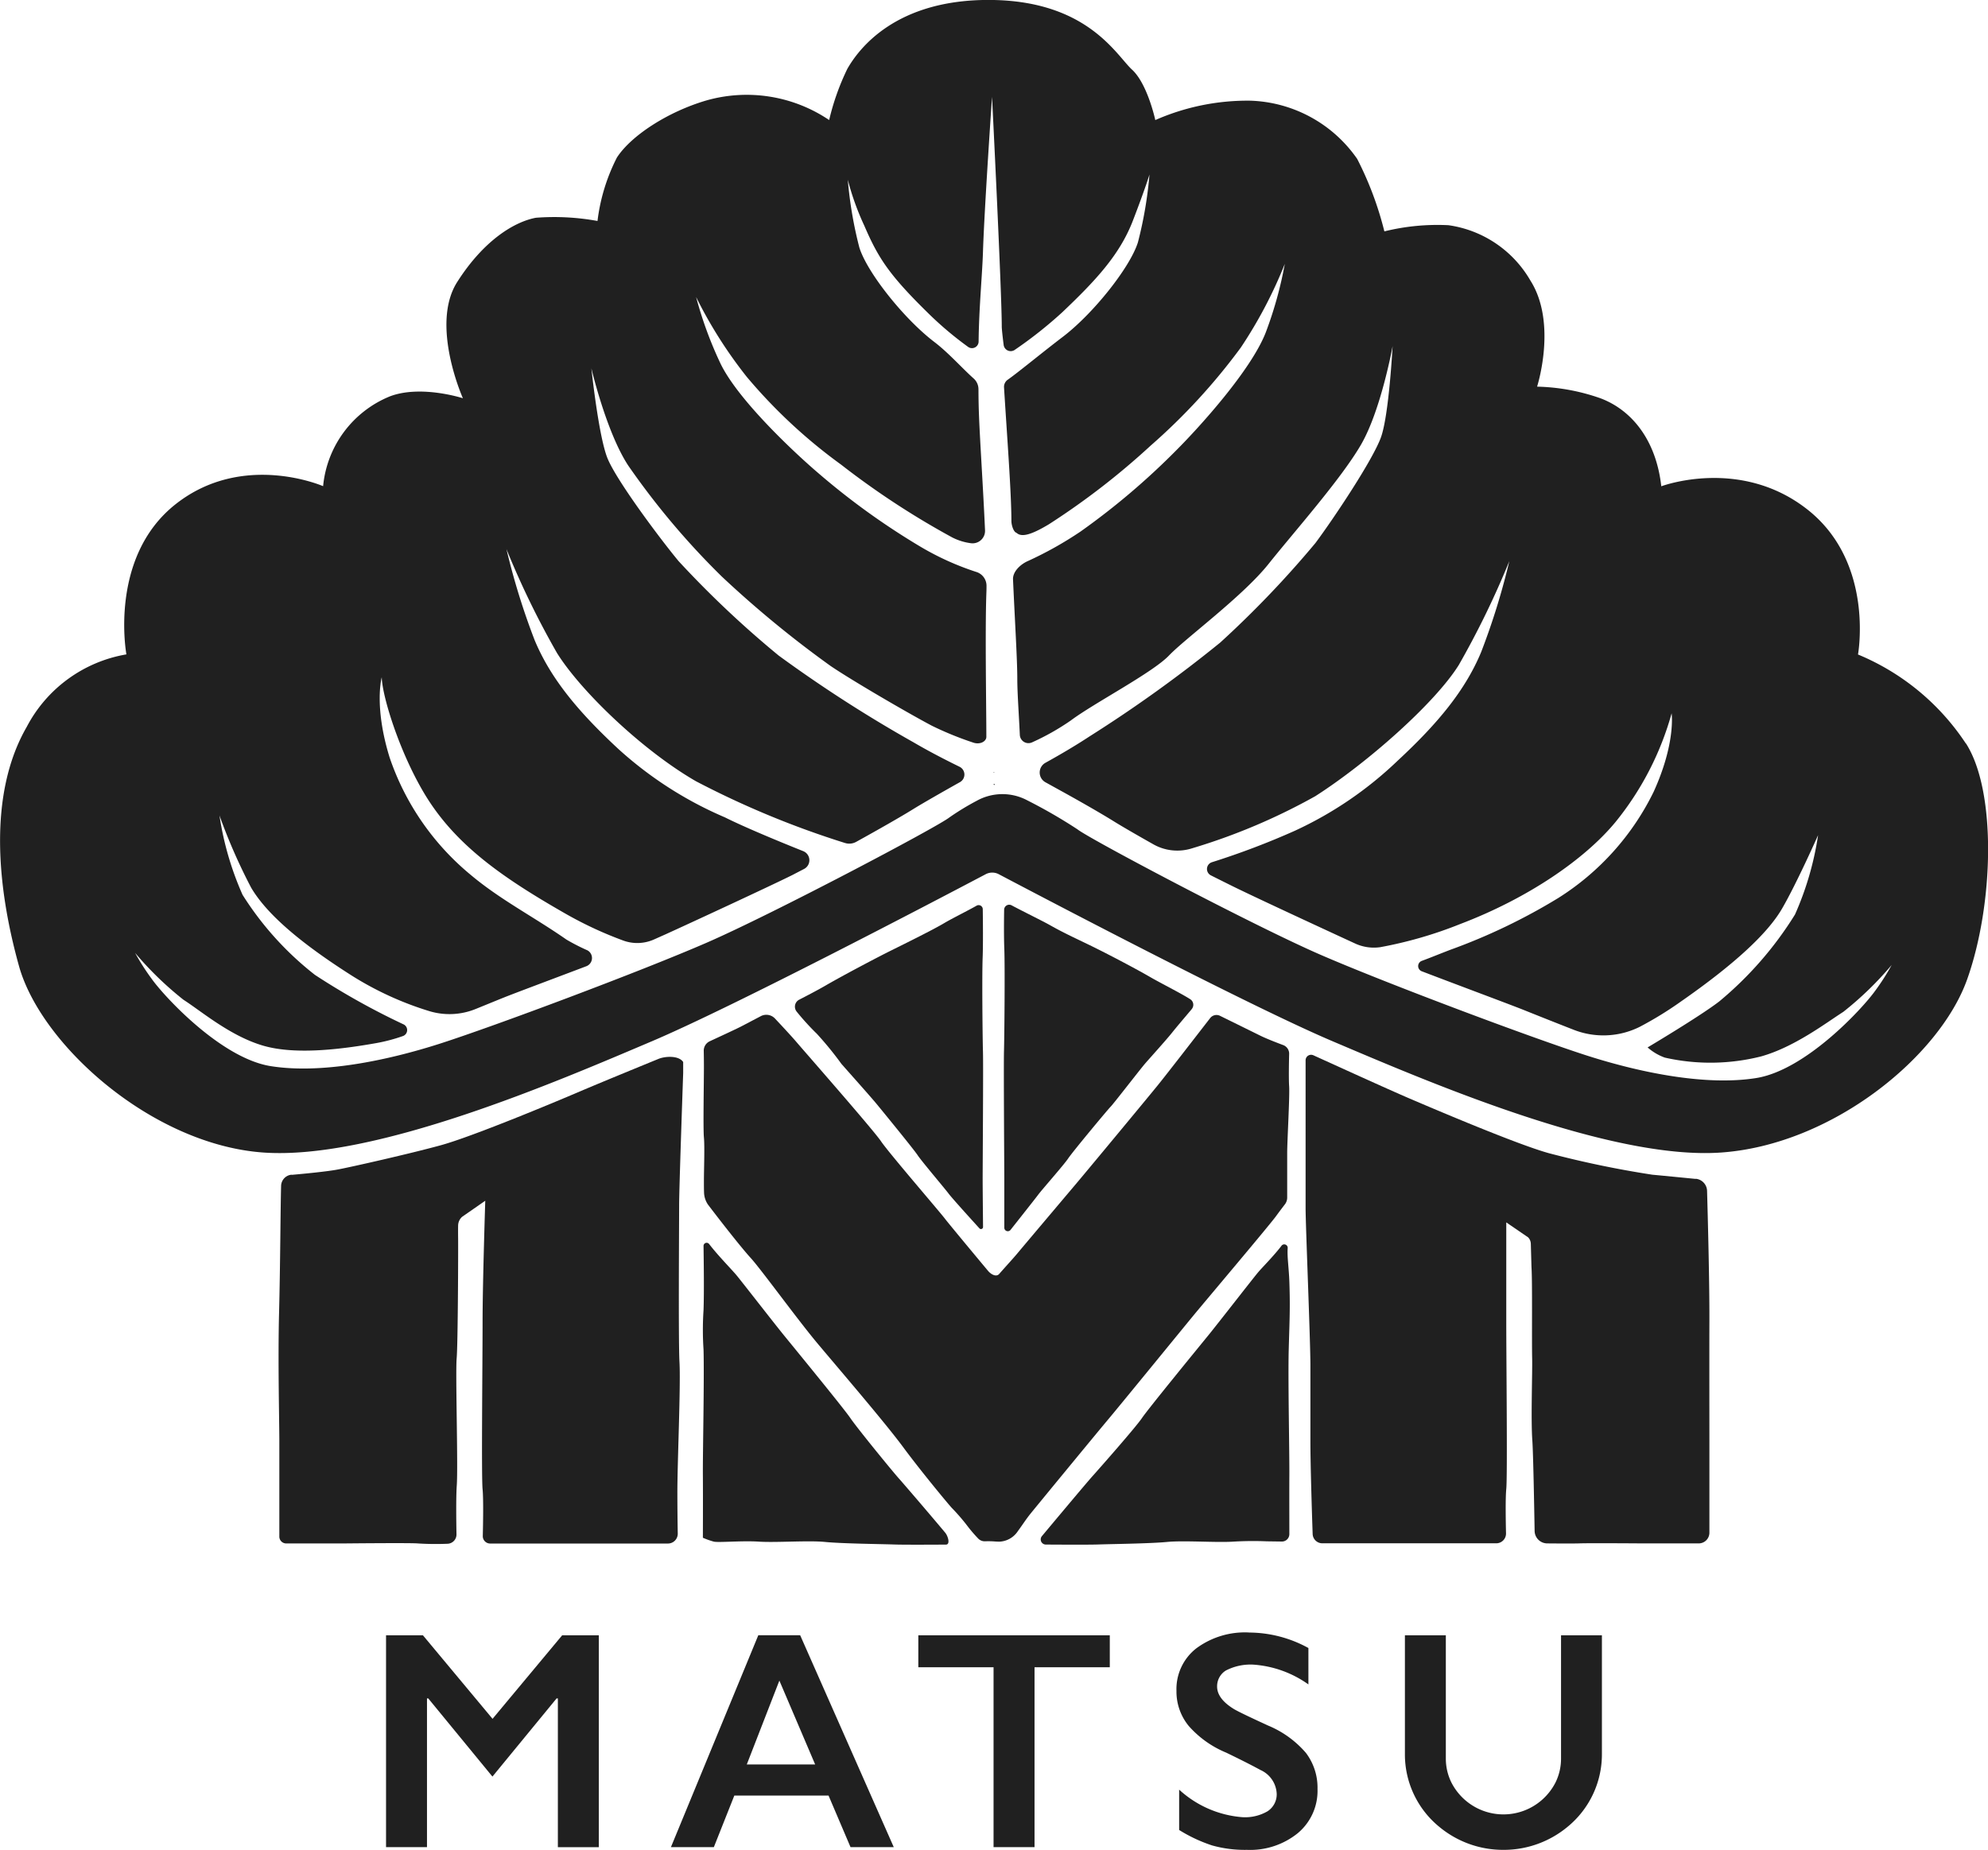 <svg xmlns="http://www.w3.org/2000/svg" width="157" height="146.125" viewBox="0 0 157 146.125">
  <g id="footer_logo" transform="translate(-30.001 -520)">
    <path id="パス_1" data-name="パス 1" d="M684.976,725.96a18.834,18.834,0,0,0-8.513-7.024s1.328-7.256-3.986-11.447-11.549-1.84-11.549-1.84c-.41-3.68-2.352-6.03-4.8-6.951a16.135,16.135,0,0,0-5.008-.92s1.614-5.015-.532-8.387a8.91,8.91,0,0,0-6.47-4.366,17.512,17.512,0,0,0-5.059.488,26.518,26.518,0,0,0-2.146-5.724,10.681,10.681,0,0,0-8.439-4.6,18.084,18.084,0,0,0-7.506,1.531s-.612-2.862-1.84-3.986-3.474-5.388-11.037-5.5c-7.669-.11-10.585,3.934-11.444,5.442a19.284,19.284,0,0,0-1.435,4.043,11.636,11.636,0,0,0-9.718-1.542c-3.021.89-5.92,2.768-7.045,4.506a14.955,14.955,0,0,0-1.532,5.008,19.065,19.065,0,0,0-4.865-.254c-1.636.306-4.071,1.707-6.217,5.079s.452,9.178.452,9.178-3.3-1.074-5.751-.154a8.523,8.523,0,0,0-5.288,7.1s-6.332-2.77-11.646,1.421-3.889,11.866-3.889,11.866a10.96,10.96,0,0,0-7.87,5.724c-3.066,5.314-2.35,12.665-.612,18.9s10.527,14.113,19.317,14.727,23.2-5.622,30.662-8.79c6.307-2.678,21.732-10.754,26.359-13.193a1.107,1.107,0,0,1,1.044,0c4.627,2.438,20.052,10.514,26.359,13.193,7.461,3.168,21.873,9.4,30.662,8.79s17.282-7.581,19.449-13.679c2.1-5.9,2.342-14.857-.1-18.647M677.82,745.5c-.969,1.367-5.468,6.267-9.4,6.894s-9.059-.4-13.331-1.766-15.838-5.7-21.079-7.976-18.287-9.172-19.2-9.913a40.644,40.644,0,0,0-3.959-2.286,4.175,4.175,0,0,0-3.994.044,20.314,20.314,0,0,0-2.137,1.3c-.912.741-13.957,7.633-19.2,9.913s-16.805,6.608-21.079,7.976-9.4,2.393-13.331,1.766-8.431-5.526-9.4-6.894a18.246,18.246,0,0,1-1.311-2.05,26.468,26.468,0,0,0,3.818,3.7c1.424.911,3.732,2.9,6.354,3.644s6.349.229,8.913-.226a13.357,13.357,0,0,0,2.06-.548.5.5,0,0,0,.066-.92,56.8,56.8,0,0,1-7.008-3.914,24.781,24.781,0,0,1-5.716-6.324,24.212,24.212,0,0,1-1.823-6.267,45.11,45.11,0,0,0,2.5,5.7c1.14,1.936,3.588,4.179,7.973,6.964a25.476,25.476,0,0,0,6.109,2.793,5.484,5.484,0,0,0,3.625-.162c.961-.388,1.763-.721,2.244-.912.936-.375,3.815-1.449,6.522-2.476a.693.693,0,0,0,.088-1.254,16.094,16.094,0,0,1-1.656-.848c-2.609-1.818-5.239-3.156-7.572-5.121a20.6,20.6,0,0,1-6.395-9.261c-1.259-4.068-.623-6.341-.623-6.341.038,1.5,1.36,5.789,3.314,9.1,2.407,4.076,6.145,6.679,11.126,9.533a30.1,30.1,0,0,0,4.666,2.176,3.238,3.238,0,0,0,2.4-.1l.926-.413c1.766-.8,8.285-3.82,9.995-4.674l.933-.485a.774.774,0,0,0-.069-1.4c-1.752-.7-4.562-1.857-6.187-2.669a30.061,30.061,0,0,1-8.426-5.412c-3.19-2.963-5.355-5.583-6.608-8.6a55.476,55.476,0,0,1-2.221-7.178,68.392,68.392,0,0,0,3.988,8.2c1.879,3.019,6.76,7.706,10.979,10.136a71.264,71.264,0,0,0,11.784,4.881,1.124,1.124,0,0,0,.879-.1c1.73-.956,3.545-1.991,4.457-2.558.774-.48,2.311-1.358,3.729-2.154a.686.686,0,0,0-.036-1.215c-1.143-.559-2.441-1.229-3.608-1.915a106.884,106.884,0,0,1-10.676-6.87,79.492,79.492,0,0,1-7.911-7.467c-1.581-1.917-4.889-6.368-5.6-8.1s-1.278-7.121-1.278-7.121,1.17,5.016,2.9,7.666a60.581,60.581,0,0,0,7.412,8.794,84.457,84.457,0,0,0,8.571,7.046c1.564,1.069,5.986,3.658,8,4.724a25.793,25.793,0,0,0,3.336,1.356c.551.146.973-.152.973-.468,0-2.24-.105-8.321,0-11.307.009-.253.013-.3.013-.622a1.143,1.143,0,0,0-.821-1.108,21.891,21.891,0,0,1-4.332-1.953,57.012,57.012,0,0,1-8.073-5.8c-1.842-1.565-6.417-5.825-7.8-8.742a30.772,30.772,0,0,1-1.909-5.219,35.575,35.575,0,0,0,4,6.307,41.631,41.631,0,0,0,7.453,6.936,64.559,64.559,0,0,0,8.779,5.751,4.517,4.517,0,0,0,1.463.454.985.985,0,0,0,1.123-1.013c-.152-3.4-.41-7.239-.477-9.068-.025-.663-.038-1.2-.042-2.079a1.137,1.137,0,0,0-.369-.841c-.893-.793-2-2.047-3.113-2.892-2.393-1.823-5.3-5.47-5.925-7.464a32.019,32.019,0,0,1-.912-5.355,21.163,21.163,0,0,0,1.311,3.647c1.082,2.506,1.919,3.842,5.057,6.914a27.328,27.328,0,0,0,3.137,2.647.524.524,0,0,0,.826-.43c.025-2.608.287-5.26.344-7.071.107-3.415.716-12.251.716-12.251s.768,15.367.768,18.14c0,.21.077.878.149,1.451a.561.561,0,0,0,.887.386,33.571,33.571,0,0,0,3.744-2.964c2.649-2.517,4.539-4.545,5.575-7.235.983-2.548,1.311-3.646,1.311-3.646a32,32,0,0,1-.912,5.355c-.626,1.994-3.533,5.639-5.925,7.462-1.727,1.317-3.47,2.766-4.35,3.388a.688.688,0,0,0-.3.615c.22,3.592.582,8.31.582,10.543,0,.316.159.87.408.943.394.366,1.149.165,2.553-.677a58.578,58.578,0,0,0,8.034-6.211,48.249,48.249,0,0,0,7.122-7.748,35.615,35.615,0,0,0,3.474-6.608,31.027,31.027,0,0,1-1.481,5.355c-1.14,3.019-5.355,7.635-7.065,9.343a56.911,56.911,0,0,1-7.577,6.437,28.842,28.842,0,0,1-4.184,2.344c-.565.253-1.182.821-1.156,1.44.138,3.131.338,6.327.338,7.861,0,1.11.129,2.862.2,4.424a.682.682,0,0,0,.972.587,19.191,19.191,0,0,0,3.058-1.729c1.823-1.367,6.437-3.76,7.748-5.128s5.822-4.672,7.866-7.236,5.693-6.665,7.288-9.4,2.506-7.8,2.506-7.8-.284,5.412-.911,7.178-3.7,6.38-5.184,8.374a79.823,79.823,0,0,1-7.52,7.863,106.82,106.82,0,0,1-10.312,7.406c-1.126.743-2.383,1.476-3.493,2.091a.879.879,0,0,0,.006,1.537l1.113.615s2.652,1.454,4.3,2.479c.675.419,1.846,1.094,3.11,1.807a3.846,3.846,0,0,0,3.065.312,48.157,48.157,0,0,0,9.72-4.113c4.1-2.622,9.456-7.349,11.337-10.37a68.656,68.656,0,0,0,3.988-8.2,55.4,55.4,0,0,1-2.222,7.178c-1.254,3.021-3.419,5.641-6.61,8.6a29.607,29.607,0,0,1-8.1,5.519,61.418,61.418,0,0,1-6.564,2.491.563.563,0,0,0-.071,1.036c.68.342,1.4.7,1.623.81,1.4.7,6.708,3.164,9.743,4.561a3.531,3.531,0,0,0,2.011.3,32.9,32.9,0,0,0,6.315-1.829c5.3-2.014,9.8-5.079,12.249-8.042a23.621,23.621,0,0,0,4.443-8.6s.342,2.335-1.424,6.209a20.6,20.6,0,0,1-7.52,8.374,46.91,46.91,0,0,1-8.545,4.1c-.887.341-1.623.645-2.239.87a.438.438,0,0,0-.006.821c3.044,1.165,6.889,2.594,8,3.036.642.258,2.294.92,3.963,1.572a6.428,6.428,0,0,0,5.252-.218,28.365,28.365,0,0,0,3.263-2.006c4.215-2.936,6.814-5.352,7.952-7.29s2.871-5.844,2.871-5.844a24.209,24.209,0,0,1-1.823,6.267,28.233,28.233,0,0,1-5.982,6.866c-1.512,1.168-5.658,3.633-5.658,3.633a4.158,4.158,0,0,0,1.368.807,16.363,16.363,0,0,0,7.608-.1c2.62-.741,5.057-2.606,6.481-3.518a26.4,26.4,0,0,0,3.818-3.7,18.233,18.233,0,0,1-1.311,2.05" transform="translate(-499.729 -147.236)" fill="#202020"/>
    <path id="パス_2" data-name="パス 2" d="M579.728,706.131l.06-.031-.083-.02Z" transform="translate(-471.244 -125.096)" fill="#202020"/>
    <path id="パス_3" data-name="パス 3" d="M579.8,706.762l.017-.082c-.044.012-.083.022-.126.035l.108.047" transform="translate(-471.252 -124.753)" fill="#202020"/>
    <path id="パス_4" data-name="パス 4" d="M565.617,720.38a.816.816,0,0,0-.48.765c.006.287.013.7.013,1.264,0,1.3-.069,4.856,0,5.575s0,2.567,0,3.387c0,.515,0,.7.013,1.025a1.8,1.8,0,0,0,.3.878c.79,1.041,2.557,3.322,3.377,4.22s3.66,4.817,5.233,6.7c1.394,1.672,5.33,6.242,6.8,8.234s3.834,4.831,3.9,4.864a15.657,15.657,0,0,1,1.231,1.437,11.442,11.442,0,0,0,.8.928.71.71,0,0,0,.537.224,7.03,7.03,0,0,1,.74.011c.085.009.228.014.391.019a1.839,1.839,0,0,0,1.484-.851c.381-.515.625-.917,1.011-1.391.824-1.013,5.272-6.421,6.125-7.434s5.709-6.964,6.666-8.128,5.994-7.118,6.567-7.9c.314-.43.553-.741.7-.933a.869.869,0,0,0,.188-.548v-3.506c0-.966.207-4.489.155-5.275-.038-.549-.019-1.837,0-2.561a.725.725,0,0,0-.471-.7c-.518-.193-1.331-.509-1.817-.749-.564-.279-2.32-1.143-3.168-1.561a.631.631,0,0,0-.782.179c-.9,1.16-3.446,4.456-4.175,5.352-.889,1.094-5.54,6.7-6.294,7.594s-4.275,5.062-4.787,5.677c-.309.37-1,1.121-1.4,1.583-.242.278-.659.033-.895-.251-.966-1.157-3.068-3.683-3.415-4.135-.444-.582-4.431-5.2-5.027-6.088s-6.089-7.148-6.7-7.867c-.392-.459-1.168-1.291-1.675-1.831a.936.936,0,0,0-1.118-.188l-1.485.779c-.336.181-1.766.842-2.539,1.2" transform="translate(-479.558 -118.131)" fill="#202020"/>
    <path id="パス_5" data-name="パス 5" d="M544.771,729.724a.908.908,0,0,0-.829.874c-.053,1.886-.064,6.246-.16,9.988-.1,3.793.02,8.657.02,10.191v7.533a.543.543,0,0,0,.542.542h4.57s5.322-.055,5.825,0a22.64,22.64,0,0,0,2.339.025.731.731,0,0,0,.714-.744c-.019-1.047-.041-2.967.023-3.859.11-1.514-.111-8.919-.009-10.043s.126-8.629.116-9.469c-.006-.446-.006-.779,0-1.008a.944.944,0,0,1,.311-.7l1.832-1.273s-.212,6.522-.212,9.588-.1,12.168,0,13.19c.075.75.041,2.707.017,3.7a.581.581,0,0,0,.584.6h14.036a.776.776,0,0,0,.777-.79c-.013-.73-.03-1.911-.03-3.3,0-2.352.27-8.382.166-10.238-.093-1.661-.027-11.1-.027-12.43s.319-10.4.319-10.4v-.878c-.333-.513-1.388-.476-1.953-.245-1.567.641-4.635,1.9-6.192,2.565-2.146.92-8.547,3.583-11,4.256s-7,1.7-8.111,1.911c-.831.162-2.625.334-3.666.427" transform="translate(-491.741 -116.932)" fill="#202020"/>
    <path id="パス_6" data-name="パス 6" d="M626.217,730.1a.99.99,0,0,1,.893.961c.058,2.039.193,7.166.184,10.155-.009,2.752,0,8.079,0,9.613v7.23a.845.845,0,0,1-.849.845h-4.459s-4.176-.033-5.008,0c-.314.012-1.575.009-2.487,0a1,1,0,0,1-1-.987c-.033-1.95-.111-6.2-.182-7.164-.119-1.66.013-5.346-.013-6.475-.033-1.4.025-6.139-.053-7.2l-.052-1.851a.764.764,0,0,0-.214-.5l-1.725-1.181v7.87c0,3.066.1,12.167,0,13.19-.071.7-.044,2.468-.02,3.5a.771.771,0,0,1-.771.79H596.732a.765.765,0,0,1-.771-.74c-.055-1.612-.177-5.448-.177-7.277v-6.048c0-1.958-.38-11.084-.38-12.412V720.746a.435.435,0,0,1,.615-.4c1.592.725,5.834,2.658,7.561,3.4,2.148.92,8.586,3.661,11.039,4.335a79.018,79.018,0,0,0,8.176,1.7c.749.068,2.4.231,3.421.331" transform="translate(-462.295 -116.987)" fill="#202020"/>
    <path id="パス_7" data-name="パス 7" d="M565.58,729.864a.245.245,0,0,0-.441.152c.016,1.273.052,3.539,0,5.068a23.437,23.437,0,0,0,0,3.121c.064,2.327-.066,8.175-.052,9.954s0,4.906,0,4.906a6.018,6.018,0,0,0,.87.308c.377.086,2.223-.088,3.558,0s3.9-.107,5.233.025,4.481.165,5.439.2c.669.025,2.845.016,4.093.008.361,0,.173-.666-.058-.943-1.122-1.343-3.2-3.767-3.639-4.261-.582-.65-3.372-4.076-3.851-4.792s-4.514-5.641-5.267-6.566-3.247-4.137-3.725-4.718c-.339-.411-1.506-1.6-2.156-2.46" transform="translate(-479.577 -111.595)" fill="#202020"/>
    <path id="パス_8" data-name="パス 8" d="M601.092,729.956a.273.273,0,0,1,.492.182c-.05.721.091,1.51.132,2.664.072,2.086.013,3.032-.05,5.358s.063,8.173.049,9.952c-.008,1.32,0,3.553,0,4.617a.586.586,0,0,1-.6.589l-1.176-.016a26.345,26.345,0,0,0-2.653.024c-1.333.088-3.9-.105-5.231.025s-4.481.165-5.439.2c-.677.024-2.889.014-4.129.006a.406.406,0,0,1-.311-.669c1.113-1.331,3.55-4.244,4-4.741.581-.65,3.42-3.869,3.9-4.584s4.514-5.642,5.266-6.566,3.4-4.336,3.884-4.919c.311-.377,1.248-1.306,1.868-2.122" transform="translate(-469.889 -111.549)" fill="#202020"/>
    <path id="パス_9" data-name="パス 9" d="M569.864,721.2a.62.62,0,0,1,.192-.955c.6-.309,1.484-.768,2.13-1.145,1.085-.633,3.817-2.088,5.082-2.716s3.382-1.674,4.245-2.19c.6-.358,1.9-1,2.548-1.372a.325.325,0,0,1,.49.276c.013.922.031,2.768-.009,3.817-.057,1.438-.009,6.316.025,7.442s-.027,9.349-.025,10.1c0,.582.022,2.8.031,3.74a.163.163,0,0,1-.286.112c-.644-.707-2.159-2.379-2.429-2.738-.345-.46-2.112-2.531-2.457-3.049s-3.047-3.813-3.255-4.065c-.487-.589-2.358-2.683-2.76-3.143a26.991,26.991,0,0,0-1.922-2.358,20.276,20.276,0,0,1-1.6-1.754" transform="translate(-476.937 -121.279)" fill="#202020"/>
    <path id="パス_10" data-name="パス 10" d="M595.064,721a.522.522,0,0,0-.118-.777c-.691-.447-2.377-1.294-3.132-1.733-1.086-.633-3.1-1.691-4.365-2.32-1.16-.578-2.372-1.112-3.537-1.774-.622-.353-2.2-1.121-3.068-1.587a.4.4,0,0,0-.595.349c-.013.79-.025,2.123.013,3.076.056,1.437.008,6.949-.025,8.074s.025,9.349.025,10.1c0,.534,0,2.677,0,3.862a.276.276,0,0,0,.493.173c.7-.889,1.933-2.444,2.176-2.769.345-.46,2.041-2.372,2.386-2.889s3.109-3.84,3.339-4.069,2.358-2.991,2.76-3.451,1.652-1.845,2.1-2.407c.389-.491,1.052-1.261,1.548-1.853" transform="translate(-470.947 -121.292)" fill="#202020"/>
    <path id="パス_11" data-name="パス 11" d="M573.686,749.512l7.391,16.736h-3.415l-1.736-4.074h-7.44l-1.617,4.074h-3.39l6.9-16.736Zm-4.217,10.206h5.4l-2.826-6.625Z" transform="translate(-480.492 -100.339)" fill="#202020"/>
    <path id="パス_12" data-name="パス 12" d="M591.044,749.513v2.526H585.1v14.208h-3.236V752.039h-5.942v-2.526Z" transform="translate(-473.398 -100.339)" fill="#202020"/>
    <path id="パス_13" data-name="パス 13" d="M594.621,749.375a9.783,9.783,0,0,1,4.708,1.223v2.875a8.49,8.49,0,0,0-4.374-1.565,4.232,4.232,0,0,0-2.149.469,1.463,1.463,0,0,0-.688,1.262q0,.947,1.281,1.75.36.238,2.766,1.342a7.925,7.925,0,0,1,2.972,2.156,4.548,4.548,0,0,1,.911,2.851,4.352,4.352,0,0,1-1.553,3.481,5.972,5.972,0,0,1-4.018,1.322,9.563,9.563,0,0,1-2.762-.352,11.971,11.971,0,0,1-2.594-1.217v-3.187a8.324,8.324,0,0,0,4.975,2.174,3.527,3.527,0,0,0,2-.462,1.592,1.592,0,0,0,.73-1.366,2.158,2.158,0,0,0-1.27-1.892q-1.055-.574-2.719-1.377a8.021,8.021,0,0,1-2.953-2.1,4.275,4.275,0,0,1-.975-2.779,4.077,4.077,0,0,1,1.568-3.36,6.446,6.446,0,0,1,4.145-1.253" transform="translate(-465.998 -100.417)" fill="#202020"/>
    <path id="パス_14" data-name="パス 14" d="M563.059,749.513l-5.5,6.6-5.5-6.6h-2.911v16.734h3.234V754.5h.1l5.068,6.175,5.068-6.175h.1v11.751h3.234V749.513Z" transform="translate(-488.66 -100.339)" fill="#202020"/>
    <path id="パス_15" data-name="パス 15" d="M615.958,749.513H612.73s0,9.721,0,9.754a4.25,4.25,0,0,1-.436,1.873,4.613,4.613,0,0,1-8.224,0,4.252,4.252,0,0,1-.438-1.873c0-.035,0-9.754,0-9.754H600.4l0,9.412,0,.027a7.383,7.383,0,0,0,2.705,5.685,7.882,7.882,0,0,0,5.069,1.826h.008a7.883,7.883,0,0,0,5.071-1.826,7.389,7.389,0,0,0,2.705-5.685l0-.027Z" transform="translate(-459.448 -100.339)" fill="#202020"/>
  </g>
</svg>
